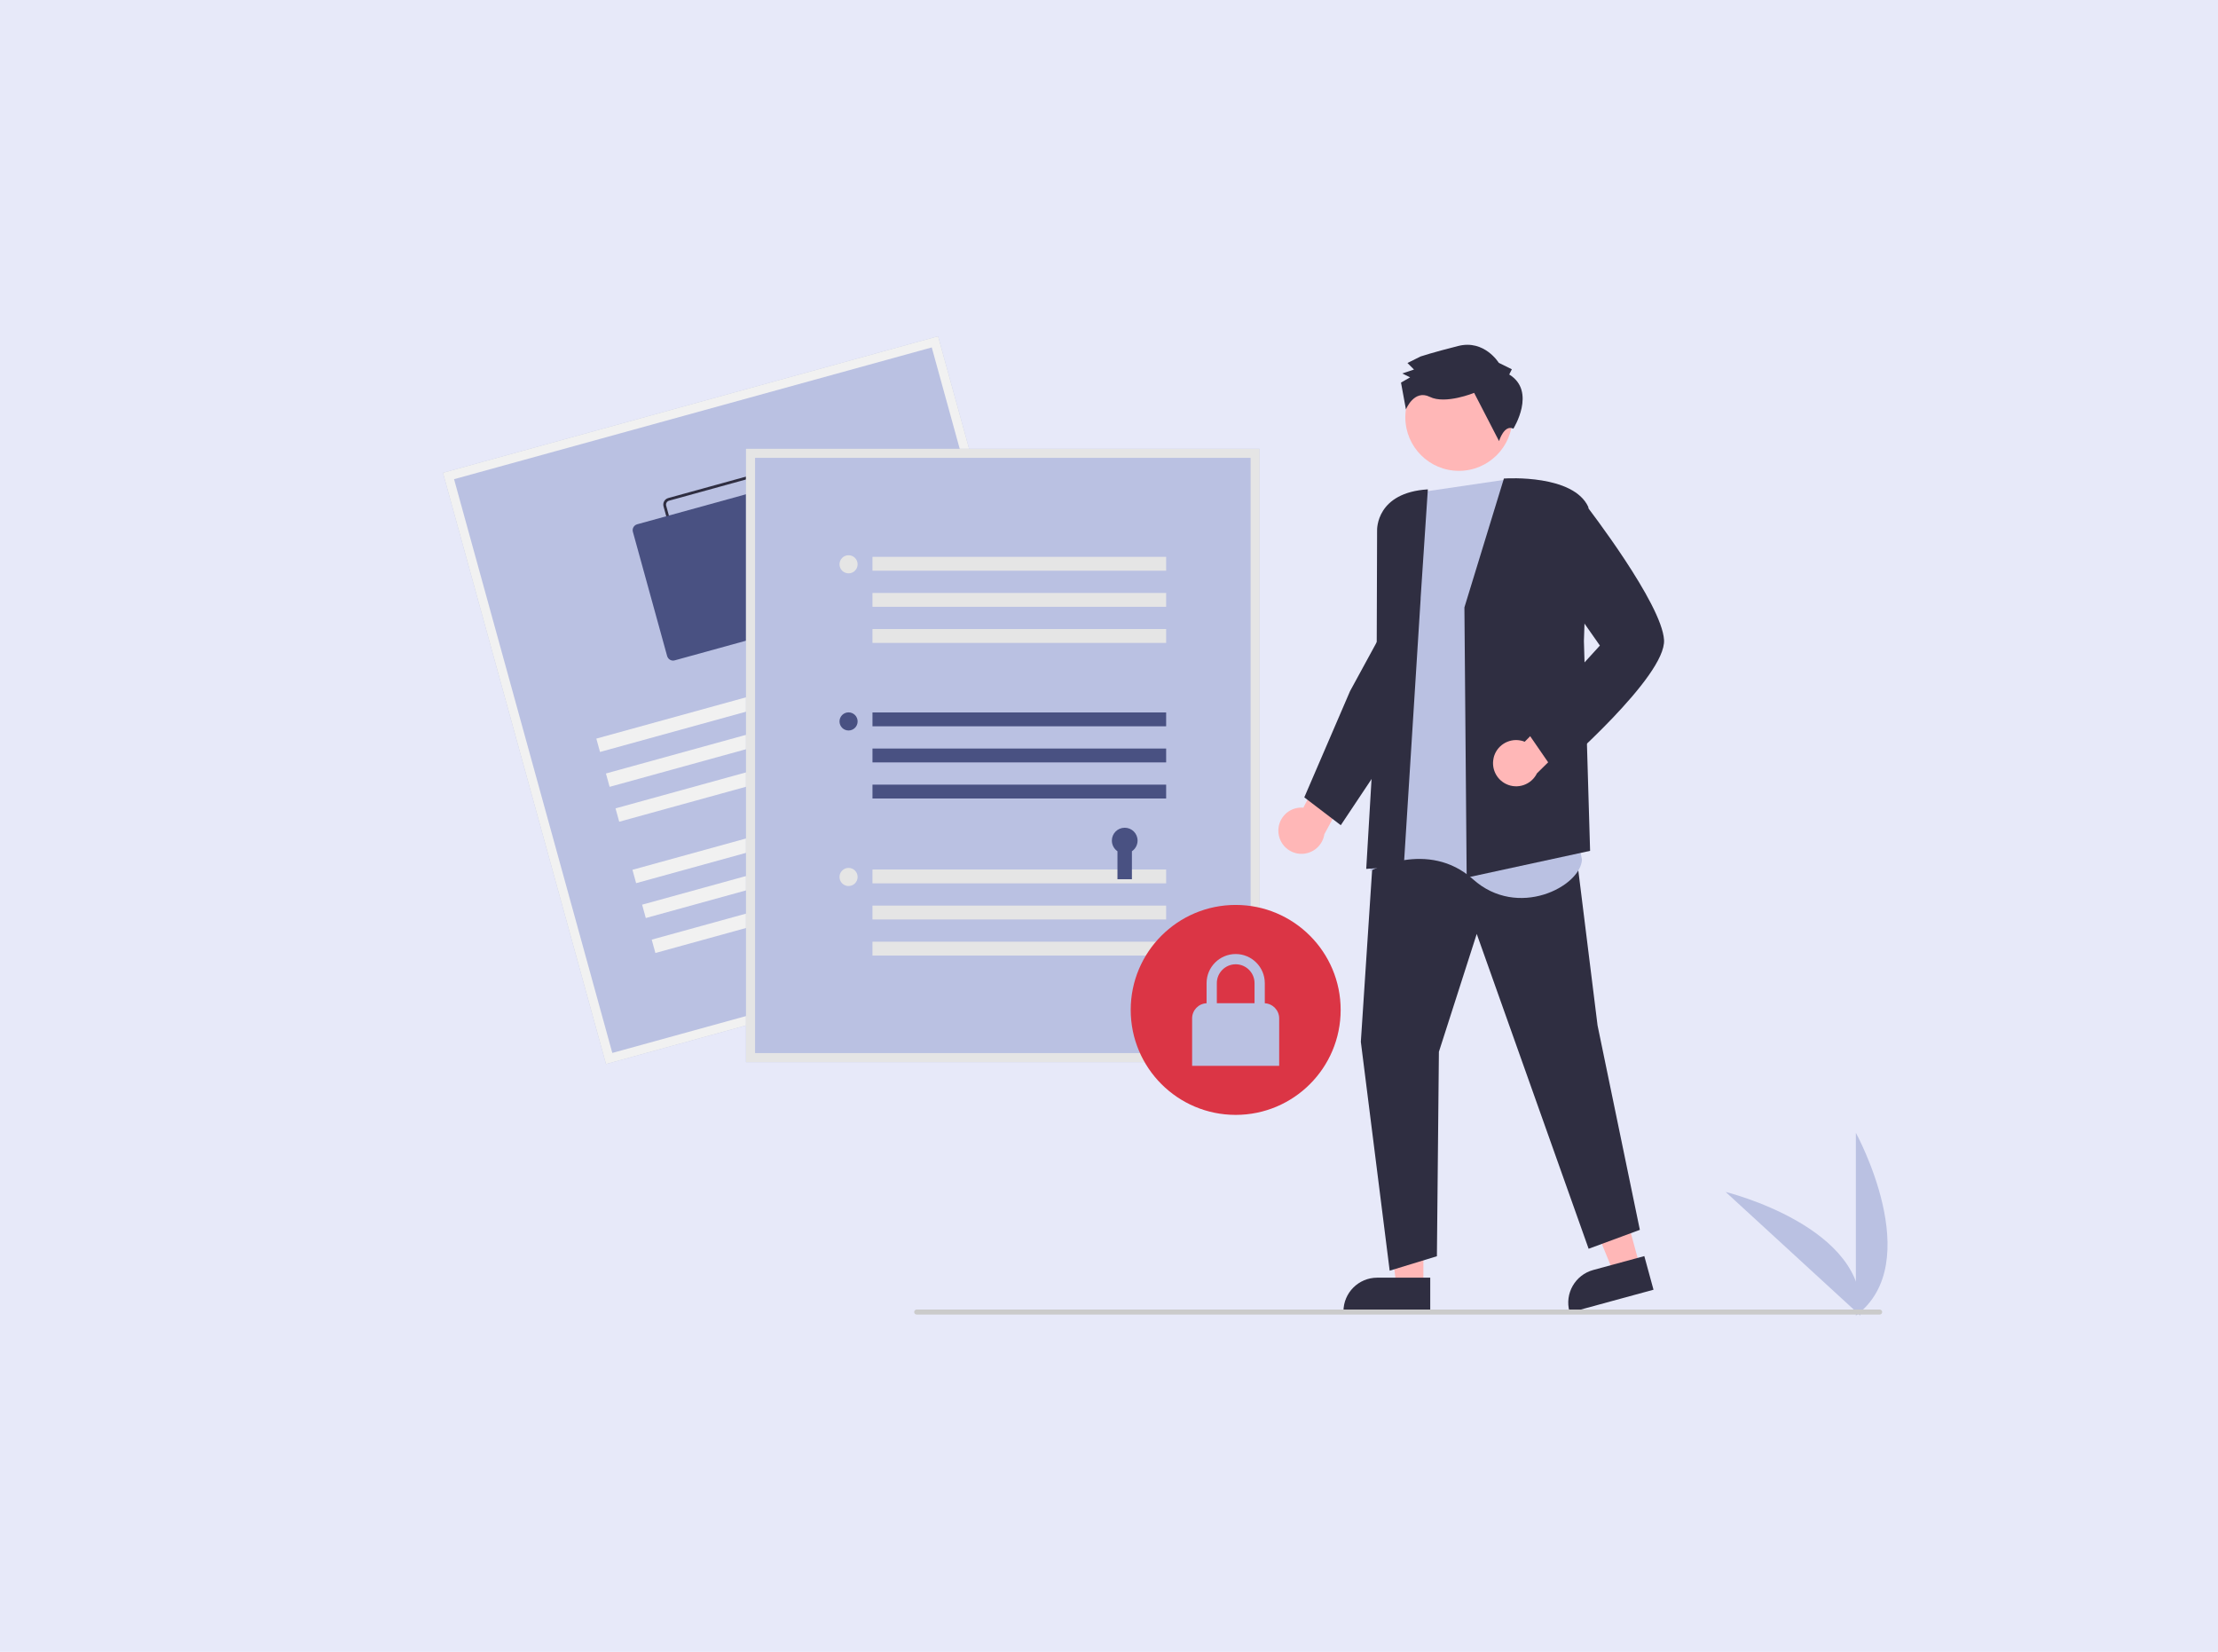 <?xml version="1.0" encoding="UTF-8"?>
<svg id="Layer_1" data-name="Layer 1" xmlns="http://www.w3.org/2000/svg" viewBox="0 0 333 248">
  <defs>
    <style>
      .cls-1 {
        fill: #495182;
      }

      .cls-1, .cls-2, .cls-3, .cls-4, .cls-5, .cls-6, .cls-7, .cls-8, .cls-9 {
        stroke-width: 0px;
      }

      .cls-2 {
        fill: #2f2e41;
      }

      .cls-3 {
        fill: #cbcbcb;
      }

      .cls-4 {
        fill: #db3545;
      }

      .cls-5 {
        fill: #bac1e2;
      }

      .cls-6 {
        fill: #f1f1f1;
      }

      .cls-7 {
        fill: #ffb7b7;
      }

      .cls-8 {
        fill: #e5e5e5;
      }

      .cls-9 {
        fill: #e7e9f9;
      }
    </style>
  </defs>
  <rect class="cls-9" width="333" height="248"/>
  <g>
    <path class="cls-5" d="M278.63,197.52v-27.45s10.7,19.46,0,27.45Z"/>
    <path class="cls-5" d="M279.3,197.51l-20.22-18.56s21.57,5.28,20.22,18.56Z"/>
    <path class="cls-7" d="M191.94,125.01c-.17-1.9,1.23-3.58,3.13-3.75.2-.02.41-.02.61,0l3.65-6.99,4.79,1.18-5.29,9.8c-.29,1.89-2.07,3.19-3.96,2.9-1.58-.25-2.79-1.54-2.93-3.14h0Z"/>
    <polygon class="cls-7" points="213.7 193.14 209.66 193.14 207.74 177.55 213.7 177.55 213.7 193.14"/>
    <path class="cls-2" d="M214.73,197.06h-13.03v-.17c0-2.8,2.27-5.07,5.07-5.07h7.96s0,5.24,0,5.24Z"/>
    <polygon class="cls-7" points="246.21 190.12 242.31 191.19 236.35 176.65 242.11 175.08 246.21 190.12"/>
    <path class="cls-2" d="M248.24,193.63l-12.57,3.43-.04-.16c-.74-2.7.86-5.49,3.56-6.23h0s7.68-2.09,7.68-2.09l1.38,5.05Z"/>
    <polygon class="cls-2" points="206.32 125.8 204.31 156.41 208.64 190.77 215.73 188.6 216.03 157.91 221.71 140.21 238.51 187.48 246.2 184.64 239.85 153.95 236.27 125.12 206.32 125.8"/>
    <path class="cls-5" d="M225.92,72.03l-11.95,1.76-4.3,4.26-1.34,15.29.83,13.55-3.46,23.89s8.7-4.83,15.44,1.22c6.74,6.05,16.18,1.07,16.37-2.95l-11.6-57.01Z"/>
    <path class="cls-2" d="M219.86,91.21v-.02s5.93-19.35,5.93-19.35h.08c.42-.03,10.37-.62,12.6,4.29v.02s-.67,20.1-.67,20.1l.93,31.49-18.4,3.99-.13.03-.34-40.56Z"/>
    <path class="cls-2" d="M213.28,89.87l1.09-16.4c-7.74.48-7.63,5.97-7.62,6.21l-.08,24.53-1.55,26.24,5.64-.42,2.53-40.16Z"/>
    <path class="cls-2" d="M195.82,119.71l6.87-15.95,4.8-8.81,2.51,15.89-8.7,13.05-5.48-4.18Z"/>
    <path class="cls-7" d="M224.23,113.84c.4-1.86,2.23-3.05,4.1-2.66.2.04.39.1.58.18l5.55-5.61,4.23,2.54-7.94,7.81c-.84,1.72-2.92,2.44-4.64,1.6-1.44-.7-2.22-2.3-1.87-3.87Z"/>
    <path class="cls-2" d="M228.89,109.32l11.31-12.4-7.48-10.68.77-5.22,4.41-5.45.09.11c.47.61,11.52,14.96,11.84,20.4.32,5.45-15.56,19.25-16.24,19.84l-.09.08-4.59-6.67Z"/>
    <circle class="cls-7" cx="219.03" cy="62.65" r="8.04"/>
    <path class="cls-2" d="M226.59,56.22l.39-.78-1.96-.97s-2.16-3.52-6.08-2.53-5.67,1.58-5.67,1.58l-1.96.98.98.98-1.76.59,1.18.58-1.37.79.74,4.03s1.22-3.06,3.58-1.89c2.35,1.17,6.66-.6,6.66-.6l3.74,7.24s.77-2.54,2.15-1.86c0,0,3.51-5.59-.61-8.13Z"/>
    <path class="cls-5" d="M165.32,139.25l-74.34,20.5-24.48-88.77,74.34-20.5,24.48,88.77Z"/>
    <path class="cls-6" d="M165.32,139.25l-74.34,20.5-24.48-88.77,74.34-20.5,24.48,88.77ZM91.93,158.08l71.72-19.78-23.76-86.14-71.72,19.78,23.76,86.14Z"/>
    <path class="cls-2" d="M124.66,90.25l-18.64,5.14c-.55.15-1.11-.17-1.26-.72l-5.14-18.64c-.15-.55.17-1.11.72-1.26l18.64-5.14c.55-.15,1.11.17,1.26.72l5.14,18.64c.15.55-.17,1.11-.72,1.26ZM100.45,75.17c-.33.09-.52.43-.43.76l5.14,18.64c.09.33.43.52.76.43l18.64-5.14c.33-.09.52-.43.43-.76l-5.14-18.64c-.09-.33-.43-.52-.76-.43l-18.64,5.14Z"/>
    <path class="cls-1" d="M119.94,94l-18.64,5.14c-.49.14-1-.15-1.14-.65l-5.14-18.64c-.14-.49.15-1,.65-1.14l18.64-5.14c.49-.14,1,.15,1.14.65l5.14,18.64c.14.49-.15,1-.65,1.14Z"/>
    <rect class="cls-6" x="88.83" y="103.68" width="53.95" height="2.08" transform="translate(-23.67 34.56) rotate(-15.42)"/>
    <rect class="cls-6" x="90.28" y="108.92" width="53.95" height="2.08" transform="translate(-25.02 35.13) rotate(-15.42)"/>
    <rect class="cls-6" x="91.72" y="114.16" width="53.95" height="2.08" transform="translate(-26.36 35.7) rotate(-15.42)"/>
    <rect class="cls-6" x="94.26" y="123.38" width="53.95" height="2.08" transform="translate(-28.72 36.71) rotate(-15.42)"/>
    <rect class="cls-6" x="95.71" y="128.62" width="53.95" height="2.08" transform="translate(-30.06 37.28) rotate(-15.42)"/>
    <rect class="cls-6" x="97.15" y="133.86" width="53.95" height="2.08" transform="translate(-31.4 37.86) rotate(-15.42)"/>
    <path class="cls-5" d="M189.12,159.46h-77.12v-92.08h77.12v92.08Z"/>
    <path class="cls-8" d="M189.12,159.46h-77.12v-92.08h77.12v92.08ZM113.36,158.1h74.4v-89.36h-74.4v89.36Z"/>
    <rect class="cls-1" x="130.99" y="106.96" width="44.09" height="2.08"/>
    <rect class="cls-1" x="130.99" y="112.38" width="44.09" height="2.08"/>
    <rect class="cls-1" x="130.99" y="117.8" width="44.09" height="2.08"/>
    <circle class="cls-1" cx="127.4" cy="108.31" r="1.36"/>
    <rect class="cls-8" x="130.99" y="83.6" width="44.09" height="2.08"/>
    <rect class="cls-8" x="130.99" y="89.02" width="44.09" height="2.08"/>
    <rect class="cls-8" x="130.99" y="94.44" width="44.09" height="2.08"/>
    <circle class="cls-8" cx="127.4" cy="84.72" r="1.36"/>
    <rect class="cls-8" x="130.99" y="130.54" width="44.09" height="2.08"/>
    <rect class="cls-8" x="130.99" y="135.96" width="44.09" height="2.08"/>
    <rect class="cls-8" x="130.99" y="141.38" width="44.09" height="2.08"/>
    <circle class="cls-8" cx="127.4" cy="131.66" r="1.36"/>
    <circle class="cls-4" cx="185.52" cy="151.62" r="15.76"/>
    <path class="cls-5" d="M189.89,150.62v-3.02c0-2.41-1.96-4.37-4.37-4.37s-4.37,1.96-4.37,4.37v3.02c-1.21.05-2.17,1.05-2.17,2.27v7.13h13.07v-7.13c0-1.21-.96-2.21-2.17-2.27ZM185.52,144.77c1.56,0,2.83,1.27,2.83,2.83v3.01h-5.66v-3.01c0-1.56,1.27-2.83,2.83-2.83Z"/>
    <path class="cls-1" d="M170.79,126.2c0-1.07-.86-1.93-1.93-1.93s-1.93.86-1.93,1.93c0,.64.32,1.24.84,1.6v4.2h2.17v-4.2c.53-.36.85-.96.85-1.6Z"/>
    <path class="cls-3" d="M282.2,197.36h-144.57c-.21,0-.38-.17-.38-.38s.17-.38.38-.38h144.57c.21,0,.38.17.38.38s-.17.38-.38.38Z"/>
  </g>
</svg>
